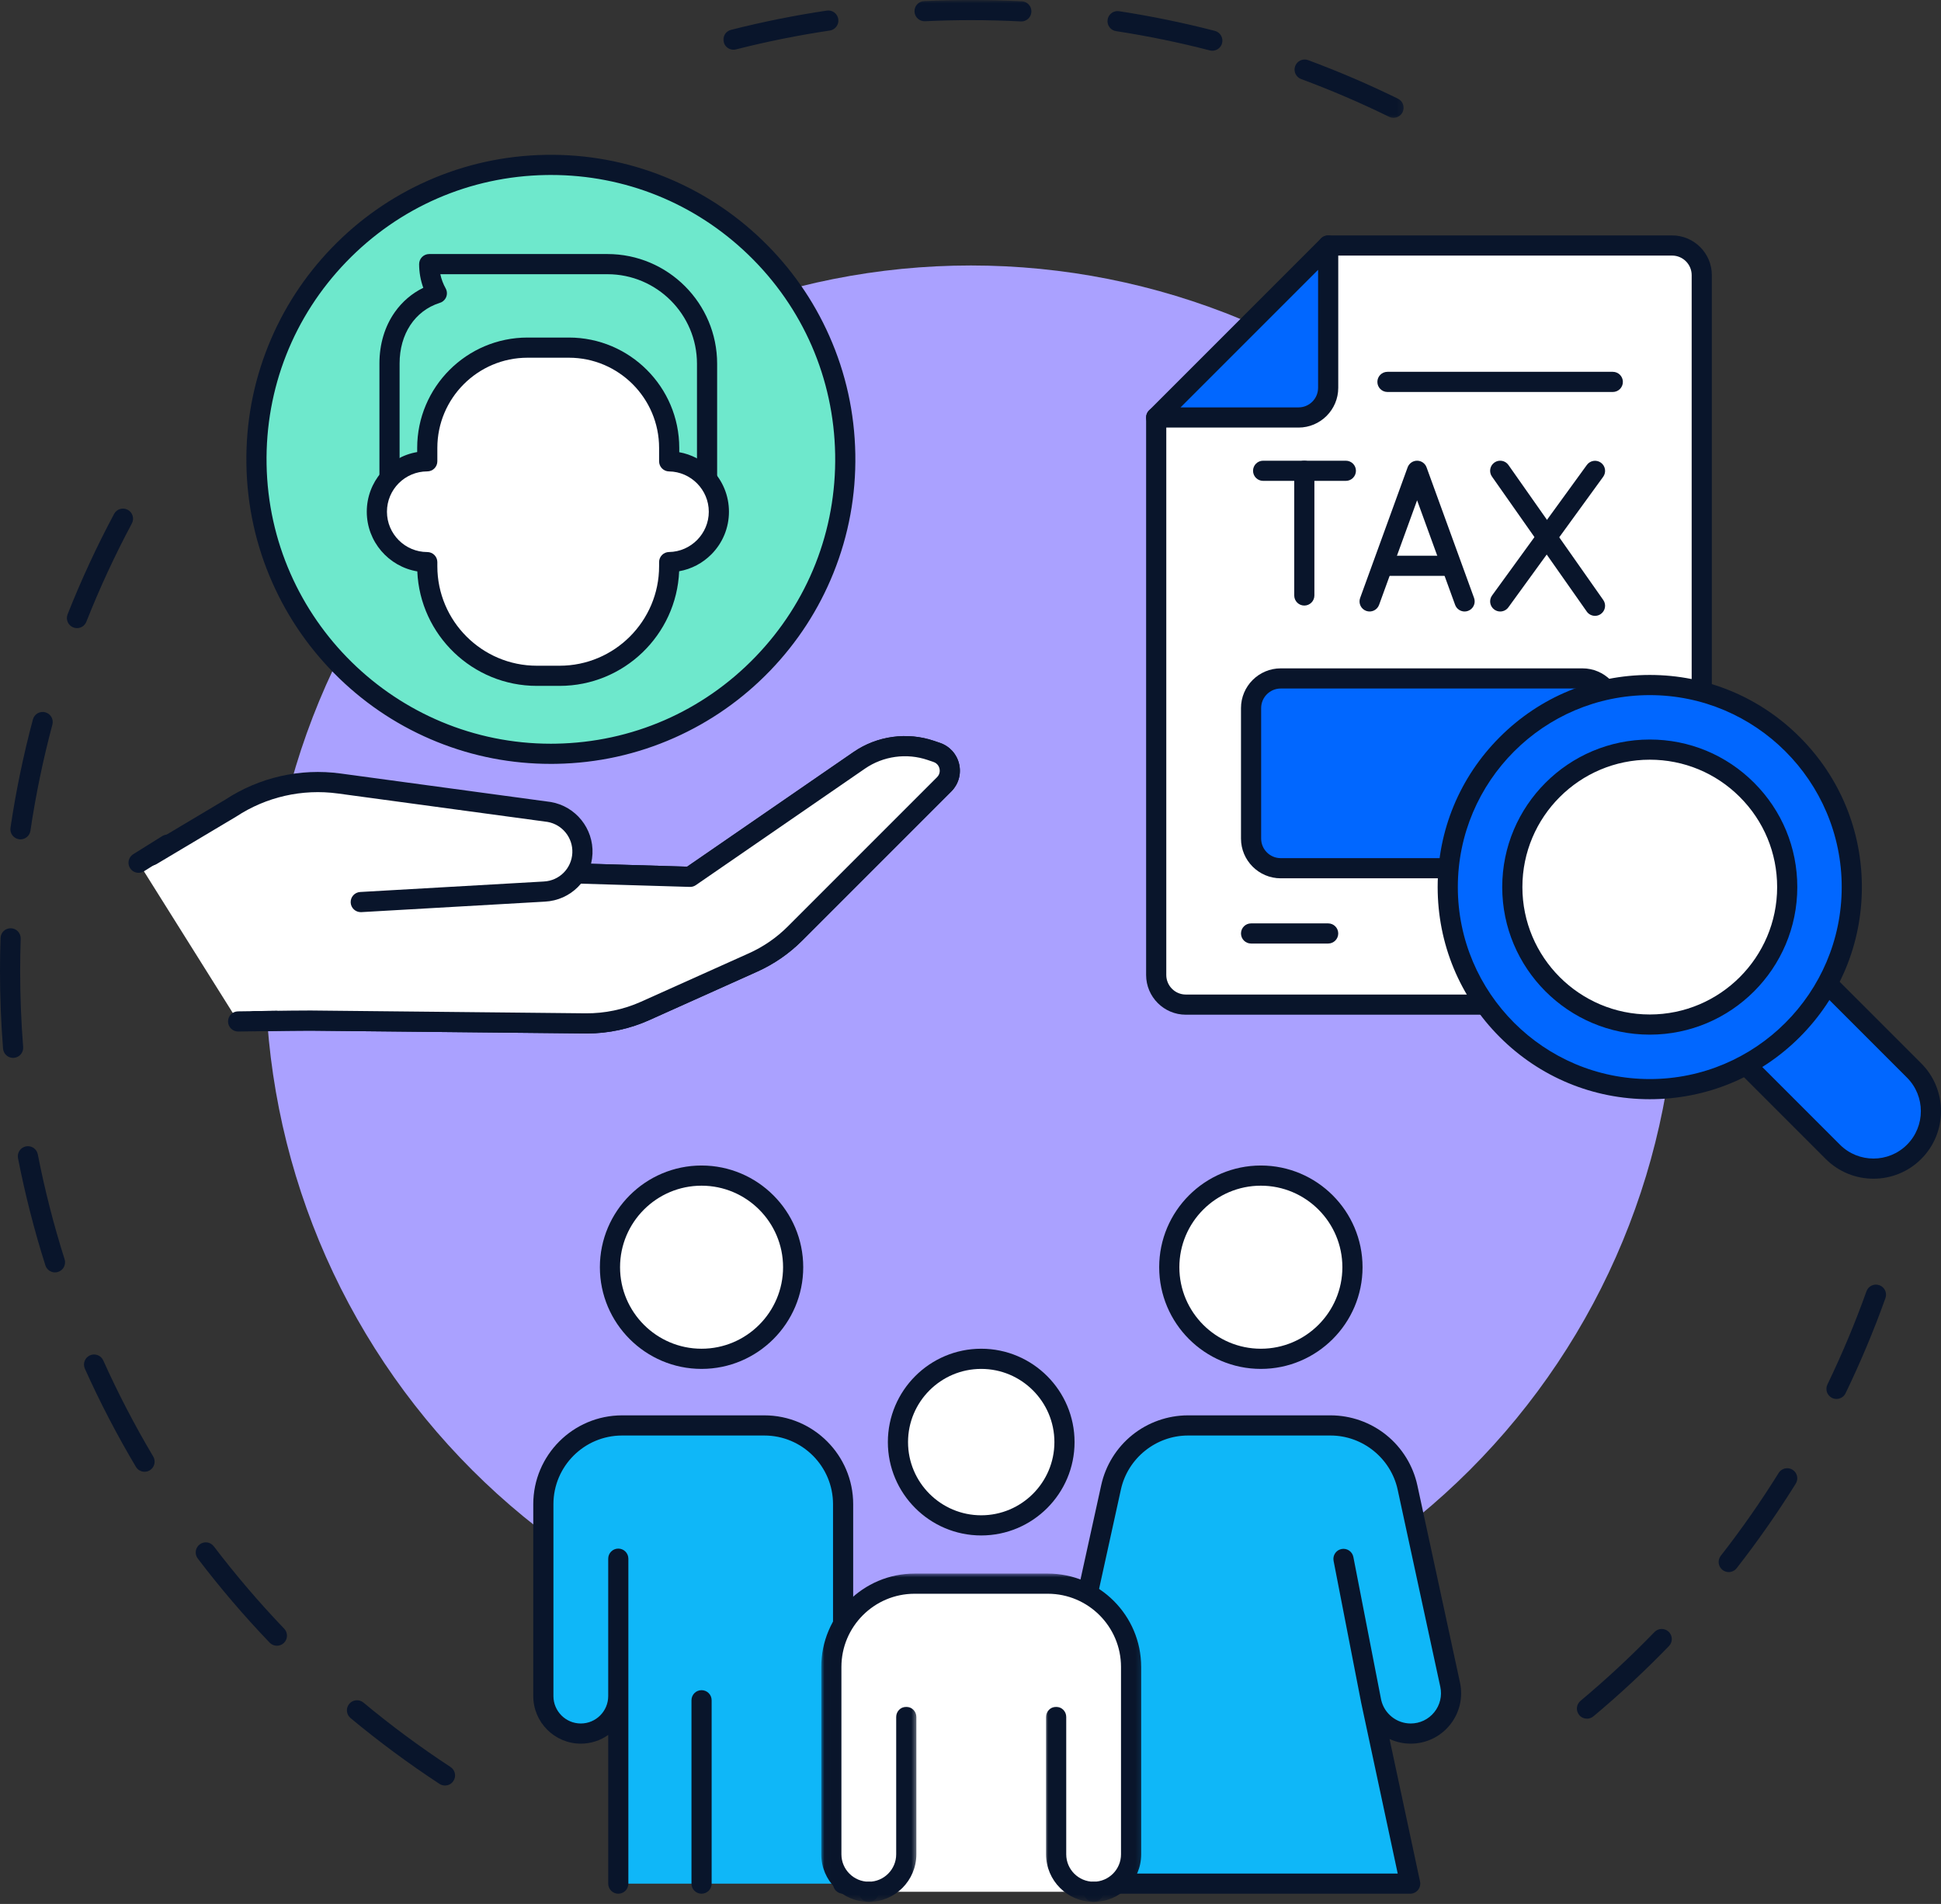 <svg width="312" height="306" viewBox="0 0 312 306" fill="none" xmlns="http://www.w3.org/2000/svg">
<rect x="0" y="0" width="312" height="306" fill="#333333" stroke="none"/>
<path d="M71.529 286.968C71.224 286.968 70.916 286.884 70.641 286.703C65.703 283.467 60.892 279.908 56.347 276.129C55.658 275.556 55.564 274.534 56.137 273.847C56.708 273.158 57.73 273.064 58.419 273.637C62.871 277.339 67.582 280.824 72.419 283.992C73.167 284.484 73.377 285.487 72.885 286.235C72.574 286.71 72.056 286.968 71.529 286.968ZM44.511 264.503C44.085 264.503 43.658 264.335 43.341 264.004C39.252 259.736 35.366 255.189 31.789 250.486C31.247 249.775 31.386 248.759 32.098 248.217C32.809 247.674 33.826 247.812 34.368 248.525C37.871 253.127 41.678 257.583 45.68 261.762C46.299 262.409 46.277 263.435 45.631 264.053C45.318 264.354 44.914 264.503 44.511 264.503ZM23.239 236.541C22.686 236.541 22.147 236.258 21.845 235.749C18.82 230.666 16.061 225.359 13.641 219.975C13.274 219.158 13.639 218.2 14.455 217.833C15.271 217.465 16.231 217.83 16.597 218.646C18.968 223.919 21.67 229.115 24.63 234.092C25.086 234.862 24.834 235.856 24.066 236.313C23.806 236.468 23.521 236.541 23.239 236.541ZM8.839 204.498C8.152 204.498 7.515 204.058 7.296 203.367C5.509 197.74 4.028 191.948 2.895 186.146C2.724 185.267 3.297 184.416 4.176 184.245C5.054 184.074 5.905 184.646 6.076 185.525C7.185 191.205 8.635 196.878 10.384 202.387C10.655 203.24 10.184 204.15 9.331 204.421C9.167 204.474 9.003 204.498 8.839 204.498ZM2.103 170.022C1.267 170.022 0.556 169.379 0.49 168.53C0.164 164.412 0 160.219 0 156.068C0 154.303 0.029 152.515 0.088 150.756C0.118 149.861 0.866 149.159 1.763 149.19C2.656 149.22 3.358 149.969 3.326 150.865C3.269 152.589 3.24 154.338 3.24 156.068C3.24 160.135 3.402 164.24 3.721 168.274C3.791 169.167 3.126 169.946 2.232 170.018C2.19 170.02 2.146 170.022 2.103 170.022ZM3.291 134.901C3.212 134.901 3.133 134.894 3.052 134.883C2.166 134.752 1.555 133.929 1.685 133.043C2.551 127.189 3.765 121.33 5.29 115.626C5.522 114.762 6.41 114.248 7.275 114.48C8.139 114.71 8.653 115.6 8.421 116.464C6.927 122.048 5.739 127.786 4.892 133.516C4.772 134.321 4.082 134.901 3.291 134.901ZM12.372 100.953C12.175 100.953 11.972 100.917 11.777 100.839C10.944 100.511 10.537 99.57 10.865 98.738C13.037 93.245 15.551 87.815 18.338 82.599C18.759 81.811 19.741 81.512 20.531 81.934C21.32 82.356 21.618 83.338 21.196 84.128C18.467 89.234 16.004 94.551 13.88 99.929C13.628 100.565 13.018 100.953 12.372 100.953Z" fill="#09152B"/>
<path d="M255.094 276.224C254.63 276.224 254.17 276.027 253.849 275.644C253.276 274.957 253.367 273.935 254.054 273.36C258.192 269.901 262.193 266.179 265.943 262.3C266.566 261.655 267.592 261.639 268.234 262.261C268.879 262.884 268.896 263.91 268.273 264.553C264.442 268.513 260.359 272.314 256.131 275.847C255.829 276.101 255.461 276.224 255.094 276.224ZM277.877 252.663C277.528 252.663 277.177 252.551 276.882 252.319C276.177 251.768 276.051 250.749 276.602 250.044C279.925 245.789 283.054 241.31 285.904 236.733C286.377 235.974 287.377 235.742 288.136 236.215C288.895 236.687 289.129 237.687 288.655 238.446C285.745 243.12 282.549 247.694 279.155 252.039C278.836 252.448 278.359 252.663 277.877 252.663ZM295.199 224.836C294.964 224.836 294.722 224.785 294.496 224.676C293.689 224.285 293.352 223.317 293.743 222.512C296.093 217.651 298.204 212.612 300.02 207.535C300.32 206.694 301.248 206.253 302.09 206.555C302.934 206.856 303.372 207.784 303.072 208.626C301.217 213.812 299.06 218.959 296.66 223.923C296.38 224.501 295.802 224.836 295.199 224.836Z" fill="#09152B"/>
<mask id="mask0_292_9960" style="mask-type:luminance" maskUnits="userSpaceOnUse" x="115" y="0" width="111" height="20">
<path d="M115.977 0H225.841V19.343H115.977V0Z" fill="white"/>
</mask>
<g mask="url(#mask0_292_9960)">
<path d="M223.997 18.938C223.757 18.938 223.514 18.885 223.284 18.772C218.694 16.52 213.936 14.479 209.146 12.705C208.308 12.394 207.878 11.462 208.19 10.622C208.501 9.782 209.433 9.355 210.271 9.666C215.165 11.477 220.022 13.562 224.711 15.862C225.516 16.256 225.848 17.227 225.454 18.03C225.172 18.605 224.595 18.938 223.997 18.938ZM194.873 8.152C194.739 8.152 194.602 8.136 194.466 8.101C189.522 6.82 184.452 5.78 179.394 5.004C178.51 4.87 177.902 4.043 178.038 3.159C178.173 2.273 179 1.665 179.884 1.801C185.05 2.592 190.228 3.656 195.278 4.962C196.144 5.187 196.665 6.071 196.44 6.937C196.251 7.668 195.593 8.152 194.873 8.152ZM117.899 7.99C117.175 7.99 116.516 7.502 116.33 6.769C116.109 5.901 116.634 5.019 117.501 4.798C122.555 3.514 127.737 2.472 132.905 1.704C133.789 1.571 134.614 2.183 134.747 3.069C134.878 3.953 134.268 4.778 133.382 4.909C128.322 5.662 123.248 6.681 118.299 7.939C118.166 7.974 118.032 7.99 117.899 7.99ZM164.171 3.446C164.143 3.446 164.114 3.444 164.086 3.442C161.432 3.306 158.735 3.236 156.07 3.236C153.617 3.236 151.136 3.295 148.693 3.411C147.8 3.454 147.041 2.765 146.999 1.87C146.957 0.976 147.647 0.217 148.541 0.175C151.033 0.055 153.565 -0.004 156.07 -0.004C158.791 -0.004 161.544 0.066 164.252 0.206C165.147 0.252 165.834 1.015 165.788 1.908C165.742 2.774 165.027 3.446 164.171 3.446Z" fill="#09152B"/>
</g>
<path d="M269.473 156.068C269.473 157.922 269.427 159.777 269.335 161.632C269.245 163.485 269.109 165.336 268.926 167.183C268.744 169.029 268.517 170.871 268.245 172.707C267.972 174.542 267.655 176.371 267.292 178.19C266.931 180.01 266.524 181.821 266.073 183.622C265.624 185.422 265.128 187.21 264.589 188.986C264.051 190.761 263.469 192.524 262.842 194.27C262.218 196.018 261.549 197.749 260.84 199.464C260.129 201.179 259.378 202.875 258.584 204.551C257.79 206.229 256.958 207.887 256.083 209.524C255.208 211.16 254.293 212.775 253.338 214.367C252.384 215.958 251.392 217.526 250.36 219.069C249.33 220.613 248.262 222.128 247.155 223.62C246.05 225.11 244.908 226.573 243.731 228.008C242.554 229.443 241.342 230.848 240.095 232.222C238.85 233.598 237.57 234.941 236.259 236.254C234.945 237.565 233.603 238.845 232.227 240.092C230.853 241.337 229.447 242.549 228.013 243.726C226.578 244.905 225.115 246.045 223.625 247.152C222.133 248.257 220.617 249.326 219.074 250.357C217.53 251.387 215.963 252.379 214.372 253.334C212.78 254.288 211.165 255.203 209.529 256.078C207.892 256.953 206.234 257.787 204.556 258.581C202.878 259.373 201.184 260.126 199.469 260.835C197.754 261.546 196.023 262.213 194.275 262.839C192.529 263.464 190.766 264.046 188.991 264.586C187.215 265.123 185.427 265.619 183.625 266.07C181.826 266.52 180.015 266.927 178.195 267.289C176.376 267.65 174.547 267.967 172.712 268.24C170.876 268.512 169.034 268.739 167.186 268.921C165.341 269.104 163.49 269.24 161.637 269.332C159.782 269.422 157.927 269.468 156.073 269.468C154.216 269.468 152.361 269.422 150.508 269.332C148.653 269.24 146.804 269.104 144.957 268.921C143.109 268.739 141.269 268.512 139.433 268.24C137.597 267.967 135.77 267.65 133.948 267.289C132.128 266.927 130.318 266.52 128.518 266.07C126.719 265.619 124.93 265.123 123.153 264.586C121.377 264.046 119.616 263.464 117.868 262.839C116.12 262.213 114.391 261.546 112.676 260.835C110.961 260.126 109.265 259.373 107.587 258.581C105.909 257.787 104.251 256.953 102.616 256.078C100.978 255.203 99.365 254.288 97.772 253.334C96.18 252.379 94.613 251.387 93.069 250.357C91.528 249.326 90.01 248.257 88.52 247.152C87.028 246.045 85.566 244.905 84.131 243.726C82.698 242.549 81.292 241.337 79.916 240.092C78.542 238.845 77.198 237.565 75.886 236.254C74.573 234.941 73.295 233.598 72.048 232.222C70.801 230.848 69.589 229.443 68.412 228.008C67.235 226.573 66.093 225.11 64.988 223.62C63.883 222.128 62.815 220.613 61.783 219.069C60.752 217.526 59.759 215.958 58.805 214.367C57.851 212.775 56.937 211.16 56.062 209.524C55.187 207.887 54.353 206.229 53.559 204.551C52.765 202.875 52.014 201.179 51.303 199.464C50.594 197.749 49.925 196.018 49.301 194.27C48.675 192.524 48.093 190.761 47.555 188.986C47.015 187.21 46.521 185.422 46.07 183.622C45.619 181.821 45.212 180.01 44.851 178.19C44.488 176.371 44.171 174.542 43.899 172.707C43.626 170.871 43.399 169.029 43.217 167.183C43.037 165.336 42.898 163.485 42.808 161.632C42.718 159.777 42.672 157.922 42.672 156.068C42.672 154.211 42.718 152.356 42.808 150.503C42.898 148.649 43.037 146.799 43.217 144.952C43.399 143.105 43.626 141.265 43.899 139.428C44.171 137.592 44.488 135.765 44.851 133.945C45.212 132.123 45.619 130.313 46.07 128.513C46.521 126.714 47.015 124.925 47.555 123.15C48.093 121.372 48.675 119.611 49.301 117.863C49.925 116.117 50.594 114.386 51.303 112.671C52.014 110.956 52.765 109.26 53.559 107.582C54.353 105.904 55.187 104.248 56.062 102.611C56.937 100.973 57.851 99.36 58.805 97.769C59.759 96.175 60.752 94.608 61.783 93.066C62.815 91.523 63.883 90.005 64.988 88.515C66.093 87.025 67.235 85.562 68.412 84.128C69.589 82.693 70.801 81.287 72.048 79.912C73.295 78.537 74.573 77.193 75.886 75.882C77.198 74.568 78.542 73.29 79.916 72.043C81.292 70.796 82.698 69.584 84.131 68.407C85.566 67.23 87.028 66.088 88.52 64.983C90.01 63.878 91.528 62.81 93.069 61.778C94.613 60.747 96.18 59.754 97.772 58.8C99.365 57.846 100.978 56.932 102.616 56.057C104.251 55.182 105.909 54.348 107.587 53.554C109.265 52.761 110.961 52.009 112.676 51.3C114.391 50.589 116.12 49.92 117.868 49.296C119.616 48.672 121.377 48.09 123.153 47.55C124.93 47.012 126.719 46.517 128.518 46.065C130.318 45.614 132.128 45.209 133.948 44.846C135.77 44.483 137.597 44.166 139.433 43.894C141.269 43.623 143.109 43.395 144.957 43.212C146.804 43.032 148.653 42.895 150.508 42.803C152.361 42.713 154.216 42.667 156.073 42.667C157.927 42.667 159.782 42.713 161.637 42.803C163.49 42.895 165.341 43.032 167.186 43.212C169.034 43.395 170.876 43.623 172.712 43.894C174.547 44.166 176.376 44.483 178.195 44.846C180.015 45.209 181.826 45.614 183.625 46.065C185.427 46.517 187.215 47.012 188.991 47.55C190.766 48.09 192.529 48.672 194.275 49.296C196.023 49.92 197.754 50.589 199.469 51.3C201.184 52.009 202.878 52.761 204.556 53.554C206.234 54.348 207.892 55.182 209.529 56.057C211.165 56.932 212.78 57.846 214.372 58.8C215.963 59.754 217.53 60.747 219.074 61.778C220.617 62.81 222.133 63.878 223.625 64.983C225.115 66.088 226.578 67.23 228.013 68.407C229.447 69.584 230.853 70.796 232.227 72.043C233.603 73.29 234.945 74.568 236.259 75.882C237.57 77.193 238.85 78.537 240.095 79.912C241.342 81.287 242.554 82.693 243.731 84.128C244.908 85.562 246.05 87.025 247.155 88.515C248.262 90.005 249.33 91.523 250.36 93.066C251.392 94.608 252.384 96.175 253.338 97.769C254.293 99.36 255.208 100.973 256.083 102.611C256.958 104.248 257.792 105.904 258.584 107.582C259.378 109.26 260.129 110.956 260.84 112.671C261.549 114.386 262.218 116.117 262.842 117.863C263.469 119.611 264.051 121.372 264.589 123.15C265.128 124.925 265.624 126.714 266.073 128.513C266.524 130.313 266.931 132.123 267.292 133.945C267.655 135.765 267.972 137.592 268.245 139.428C268.517 141.265 268.744 143.105 268.926 144.952C269.109 146.799 269.245 148.649 269.335 150.503C269.427 152.356 269.473 154.211 269.473 156.068Z" fill="#AAA1FF"/>
<path d="M180.117 302.736H226.674L220.392 273.37C220.985 276.418 223.654 278.617 226.757 278.617C230.892 278.617 233.972 274.803 233.097 270.761L226.247 239.077C224.987 233.252 219.835 229.094 213.877 229.094H190.957C185.013 229.094 179.87 233.229 178.596 239.035L173.229 263.462L180.117 302.736Z" fill="#0FB7F8"/>
<path d="M226.675 304.356H180.118C179.223 304.356 178.497 303.63 178.497 302.737C178.497 301.841 179.223 301.116 180.118 301.116H224.671L218.862 273.961C218.84 273.869 218.82 273.775 218.801 273.679L214.362 250.858C214.342 250.753 214.333 250.648 214.333 250.545C214.333 249.786 214.871 249.108 215.644 248.957C216.523 248.786 217.372 249.361 217.543 250.239L221.98 273.045L222.024 273.254C222.54 275.434 224.502 276.998 226.76 276.998C228.237 276.998 229.617 276.339 230.545 275.188C231.475 274.036 231.827 272.548 231.516 271.104L224.664 239.42C223.573 234.377 219.037 230.715 213.878 230.715H190.957C185.815 230.715 181.282 234.361 180.179 239.383L174.812 263.81C174.62 264.683 173.754 265.238 172.881 265.044C172.006 264.853 171.454 263.989 171.645 263.114L177.013 238.687C177.709 235.521 179.484 232.659 182.011 230.627C184.538 228.594 187.716 227.476 190.957 227.476H213.878C217.129 227.476 220.313 228.599 222.842 230.642C225.373 232.683 227.145 235.558 227.832 238.735L234.682 270.419C235.203 272.826 234.614 275.305 233.068 277.223C231.521 279.14 229.222 280.238 226.76 280.238C225.553 280.238 224.399 279.971 223.358 279.488L228.259 302.398C228.362 302.875 228.243 303.374 227.935 303.755C227.627 304.135 227.163 304.356 226.675 304.356Z" fill="#09152B"/>
<path d="M217.397 203.666C217.397 204.146 217.373 204.629 217.325 205.108C217.279 205.589 217.208 206.064 217.114 206.537C217.02 207.01 216.904 207.476 216.764 207.939C216.624 208.399 216.462 208.854 216.276 209.3C216.091 209.744 215.885 210.18 215.659 210.606C215.432 211.031 215.183 211.444 214.916 211.845C214.647 212.245 214.362 212.632 214.054 213.006C213.749 213.378 213.426 213.735 213.085 214.076C212.745 214.417 212.387 214.741 212.013 215.047C211.641 215.352 211.255 215.638 210.853 215.907C210.453 216.174 210.039 216.422 209.615 216.649C209.19 216.877 208.753 217.082 208.308 217.268C207.864 217.452 207.409 217.614 206.948 217.754C206.486 217.894 206.02 218.01 205.547 218.104C205.073 218.2 204.596 218.27 204.117 218.318C203.637 218.364 203.156 218.388 202.673 218.388C202.193 218.388 201.712 218.364 201.231 218.318C200.75 218.27 200.275 218.2 199.802 218.104C199.328 218.01 198.862 217.894 198.4 217.754C197.94 217.614 197.485 217.452 197.039 217.268C196.595 217.082 196.159 216.877 195.733 216.649C195.309 216.422 194.895 216.174 194.495 215.907C194.094 215.638 193.707 215.352 193.333 215.047C192.961 214.741 192.604 214.417 192.263 214.076C191.922 213.735 191.6 213.378 191.292 213.006C190.987 212.632 190.701 212.245 190.432 211.845C190.165 211.444 189.916 211.031 189.69 210.606C189.462 210.18 189.257 209.744 189.071 209.3C188.887 208.854 188.725 208.399 188.585 207.939C188.445 207.476 188.329 207.01 188.235 206.537C188.141 206.064 188.069 205.589 188.023 205.108C187.975 204.629 187.951 204.146 187.951 203.666C187.951 203.183 187.975 202.702 188.023 202.222C188.069 201.743 188.141 201.266 188.235 200.792C188.329 200.319 188.445 199.853 188.585 199.391C188.725 198.93 188.887 198.477 189.071 198.031C189.257 197.586 189.462 197.149 189.69 196.725C189.916 196.3 190.165 195.886 190.432 195.486C190.701 195.084 190.987 194.698 191.292 194.325C191.6 193.952 191.922 193.596 192.263 193.253C192.604 192.913 192.961 192.59 193.333 192.285C193.707 191.979 194.094 191.692 194.495 191.423C194.895 191.156 195.309 190.907 195.733 190.68C196.159 190.454 196.595 190.248 197.039 190.063C197.485 189.877 197.94 189.715 198.4 189.575C198.862 189.435 199.328 189.319 199.802 189.225C200.275 189.131 200.75 189.06 201.231 189.013C201.712 188.966 202.193 188.942 202.673 188.942C203.156 188.942 203.637 188.966 204.117 189.013C204.596 189.06 205.073 189.131 205.547 189.225C206.02 189.319 206.486 189.435 206.948 189.575C207.409 189.715 207.864 189.877 208.308 190.063C208.753 190.248 209.19 190.454 209.615 190.68C210.039 190.907 210.453 191.156 210.853 191.423C211.255 191.692 211.641 191.979 212.013 192.285C212.387 192.59 212.745 192.913 213.085 193.253C213.426 193.596 213.749 193.952 214.054 194.325C214.362 194.698 214.647 195.084 214.916 195.486C215.183 195.886 215.432 196.3 215.659 196.725C215.885 197.149 216.091 197.586 216.276 198.031C216.462 198.477 216.624 198.93 216.764 199.391C216.904 199.853 217.02 200.319 217.114 200.792C217.208 201.266 217.279 201.743 217.325 202.222C217.373 202.702 217.397 203.183 217.397 203.666Z" fill="white"/>
<path d="M202.673 220.009C193.663 220.009 186.33 212.676 186.33 203.666C186.33 194.653 193.663 187.321 202.673 187.321C211.685 187.321 219.018 194.653 219.018 203.666C219.018 212.676 211.685 220.009 202.673 220.009ZM202.673 190.563C195.449 190.563 189.572 196.44 189.572 203.666C189.572 210.889 195.449 216.767 202.673 216.767C209.899 216.767 215.776 210.889 215.776 203.666C215.776 196.44 209.899 190.563 202.673 190.563Z" fill="#09152B"/>
<path d="M127.493 203.666C127.493 204.146 127.469 204.629 127.421 205.108C127.375 205.589 127.303 206.064 127.209 206.537C127.115 207.01 126.998 207.476 126.858 207.939C126.718 208.399 126.555 208.854 126.371 209.3C126.187 209.744 125.981 210.18 125.754 210.606C125.526 211.031 125.279 211.444 125.012 211.845C124.743 212.245 124.456 212.632 124.15 213.006C123.844 213.378 123.522 213.735 123.179 214.076C122.839 214.417 122.483 214.741 122.109 215.047C121.737 215.352 121.35 215.638 120.949 215.907C120.547 216.174 120.135 216.422 119.709 216.649C119.284 216.877 118.849 217.082 118.403 217.268C117.958 217.452 117.504 217.614 117.044 217.754C116.582 217.894 116.114 218.01 115.642 218.104C115.169 218.2 114.692 218.27 114.213 218.318C113.732 218.364 113.252 218.388 112.769 218.388C112.286 218.388 111.806 218.364 111.327 218.318C110.846 218.27 110.371 218.2 109.898 218.104C109.424 218.01 108.956 217.894 108.496 217.754C108.034 217.614 107.58 217.452 107.135 217.268C106.689 217.082 106.254 216.877 105.829 216.649C105.403 216.422 104.991 216.174 104.589 215.907C104.19 215.638 103.803 215.352 103.429 215.047C103.057 214.741 102.699 214.417 102.359 214.076C102.018 213.735 101.694 213.378 101.388 213.006C101.082 212.632 100.795 212.245 100.528 211.845C100.259 211.444 100.012 211.031 99.786 210.606C99.557 210.18 99.351 209.744 99.167 209.3C98.983 208.854 98.82 208.399 98.68 207.939C98.54 207.476 98.423 207.01 98.329 206.537C98.235 206.064 98.165 205.589 98.117 205.108C98.071 204.629 98.047 204.146 98.047 203.666C98.047 203.183 98.071 202.702 98.117 202.222C98.165 201.743 98.235 201.266 98.329 200.792C98.423 200.319 98.54 199.853 98.68 199.391C98.82 198.93 98.983 198.477 99.167 198.031C99.351 197.586 99.557 197.149 99.786 196.725C100.012 196.3 100.259 195.886 100.528 195.486C100.795 195.084 101.082 194.698 101.388 194.325C101.694 193.952 102.018 193.596 102.359 193.253C102.699 192.913 103.057 192.59 103.429 192.285C103.803 191.979 104.19 191.692 104.589 191.423C104.991 191.156 105.403 190.907 105.829 190.68C106.254 190.454 106.689 190.248 107.135 190.063C107.58 189.877 108.034 189.715 108.496 189.575C108.956 189.435 109.424 189.319 109.898 189.225C110.371 189.131 110.846 189.06 111.327 189.013C111.806 188.966 112.286 188.942 112.769 188.942C113.252 188.942 113.732 188.966 114.213 189.013C114.692 189.06 115.169 189.131 115.642 189.225C116.114 189.319 116.582 189.435 117.044 189.575C117.504 189.715 117.958 189.877 118.403 190.063C118.849 190.248 119.284 190.454 119.709 190.68C120.135 190.907 120.547 191.156 120.949 191.423C121.35 191.692 121.737 191.979 122.109 192.285C122.483 192.59 122.839 192.913 123.179 193.253C123.522 193.596 123.844 193.952 124.15 194.325C124.456 194.698 124.743 195.084 125.012 195.486C125.279 195.886 125.526 196.3 125.754 196.725C125.981 197.149 126.187 197.586 126.371 198.031C126.555 198.477 126.718 198.93 126.858 199.391C126.998 199.853 127.115 200.319 127.209 200.792C127.303 201.266 127.375 201.743 127.421 202.222C127.469 202.702 127.493 203.183 127.493 203.666Z" fill="white"/>
<path d="M112.769 220.009C103.758 220.009 96.426 212.676 96.426 203.666C96.426 194.653 103.758 187.321 112.769 187.321C121.781 187.321 129.112 194.653 129.112 203.666C129.112 212.676 121.781 220.009 112.769 220.009ZM112.769 190.563C105.545 190.563 99.668 196.44 99.668 203.666C99.668 210.889 105.545 216.767 112.769 216.767C119.994 216.767 125.872 210.889 125.872 203.666C125.872 196.44 119.994 190.563 112.769 190.563Z" fill="#09152B"/>
<path d="M99.384 302.736V250.51V272.594C99.384 275.921 96.687 278.619 93.361 278.619C90.034 278.619 87.338 275.921 87.338 272.594V241.752C87.338 234.762 93.005 229.094 99.995 229.094H122.866C129.856 229.094 135.521 234.762 135.521 241.752V302.736H99.384Z" fill="#0FB7F8"/>
<path d="M135.521 304.356C134.626 304.356 133.902 303.63 133.902 302.737V241.752C133.902 235.666 128.951 230.715 122.866 230.715H99.995C93.91 230.715 88.959 235.666 88.959 241.752V272.594C88.959 275.022 90.933 276.998 93.361 276.998C95.788 276.998 97.765 275.022 97.765 272.594V250.51C97.765 249.615 98.49 248.889 99.385 248.889C100.279 248.889 101.004 249.615 101.004 250.51V302.737C101.004 303.63 100.279 304.356 99.385 304.356C98.49 304.356 97.765 303.63 97.765 302.737V278.84C96.519 279.72 95 280.238 93.361 280.238C89.147 280.238 85.719 276.81 85.719 272.594V241.752C85.719 233.88 92.123 227.476 99.995 227.476H122.866C130.738 227.476 137.142 233.88 137.142 241.752V302.737C137.142 303.63 136.416 304.356 135.521 304.356Z" fill="#09152B"/>
<path d="M112.769 304.356C111.874 304.356 111.15 303.63 111.15 302.737V273.265C111.15 272.369 111.874 271.644 112.769 271.644C113.665 271.644 114.39 272.369 114.39 273.265V302.737C114.39 303.63 113.665 304.356 112.769 304.356Z" fill="#09152B"/>
<path d="M171.108 231.773C171.108 232.211 171.086 232.648 171.043 233.084C170.999 233.521 170.935 233.953 170.85 234.384C170.765 234.814 170.658 235.239 170.531 235.657C170.404 236.077 170.257 236.49 170.087 236.895C169.92 237.3 169.734 237.694 169.527 238.081C169.319 238.468 169.095 238.844 168.851 239.208C168.608 239.573 168.347 239.925 168.069 240.264C167.791 240.603 167.496 240.927 167.186 241.236C166.877 241.546 166.553 241.84 166.214 242.118C165.875 242.397 165.523 242.658 165.158 242.901C164.794 243.144 164.418 243.369 164.031 243.577C163.644 243.783 163.25 243.97 162.845 244.137C162.44 244.307 162.027 244.454 161.607 244.581C161.189 244.708 160.764 244.815 160.335 244.9C159.904 244.984 159.471 245.049 159.034 245.093C158.598 245.135 158.161 245.158 157.723 245.158C157.284 245.158 156.846 245.135 156.411 245.093C155.975 245.049 155.542 244.984 155.111 244.9C154.682 244.815 154.256 244.708 153.836 244.581C153.418 244.454 153.006 244.307 152.601 244.137C152.195 243.97 151.799 243.783 151.413 243.577C151.026 243.369 150.652 243.144 150.287 242.901C149.922 242.658 149.571 242.397 149.232 242.118C148.893 241.84 148.569 241.546 148.257 241.236C147.948 240.927 147.655 240.603 147.377 240.264C147.099 239.925 146.837 239.573 146.594 239.208C146.351 238.844 146.125 238.468 145.918 238.081C145.712 237.694 145.524 237.3 145.356 236.895C145.189 236.49 145.041 236.077 144.914 235.657C144.787 235.239 144.68 234.814 144.596 234.384C144.509 233.953 144.445 233.521 144.402 233.084C144.36 232.648 144.338 232.211 144.338 231.773C144.338 231.334 144.36 230.896 144.402 230.461C144.445 230.025 144.509 229.592 144.596 229.161C144.68 228.732 144.787 228.306 144.914 227.886C145.041 227.468 145.189 227.056 145.356 226.65C145.524 226.245 145.712 225.849 145.918 225.462C146.125 225.076 146.351 224.702 146.594 224.337C146.837 223.972 147.099 223.62 147.377 223.282C147.655 222.943 147.948 222.618 148.257 222.307C148.569 221.998 148.893 221.705 149.232 221.427C149.571 221.149 149.922 220.887 150.287 220.644C150.652 220.401 151.026 220.174 151.413 219.968C151.799 219.762 152.195 219.574 152.601 219.406C153.006 219.239 153.418 219.091 153.836 218.964C154.256 218.837 154.682 218.73 155.111 218.646C155.542 218.559 155.975 218.495 156.411 218.452C156.846 218.41 157.284 218.388 157.723 218.388C158.161 218.388 158.598 218.41 159.034 218.452C159.471 218.495 159.904 218.559 160.335 218.646C160.764 218.73 161.189 218.837 161.607 218.964C162.027 219.091 162.44 219.239 162.845 219.406C163.25 219.574 163.644 219.762 164.031 219.968C164.418 220.174 164.794 220.401 165.158 220.644C165.523 220.887 165.875 221.149 166.214 221.427C166.553 221.705 166.877 221.998 167.186 222.307C167.498 222.618 167.791 222.943 168.069 223.282C168.347 223.62 168.608 223.972 168.851 224.337C169.095 224.702 169.319 225.076 169.527 225.462C169.734 225.849 169.92 226.245 170.087 226.65C170.257 227.056 170.404 227.468 170.531 227.886C170.658 228.306 170.765 228.732 170.85 229.161C170.935 229.592 170.999 230.025 171.043 230.461C171.086 230.896 171.108 231.334 171.108 231.773Z" fill="white"/>
<path d="M157.723 246.777C149.449 246.777 142.717 240.046 142.717 231.773C142.717 223.499 149.449 216.767 157.723 216.767C165.996 216.767 172.726 223.499 172.726 231.773C172.726 240.046 165.996 246.777 157.723 246.777ZM157.723 220.009C151.235 220.009 145.959 225.286 145.959 231.773C145.959 238.26 151.235 243.537 157.723 243.537C164.21 243.537 169.487 238.26 169.487 231.773C169.487 225.286 164.21 220.009 157.723 220.009Z" fill="#09152B"/>
<path d="M139.654 304.048C136.327 304.048 133.631 301.351 133.631 298.025V267.91C133.631 260.519 139.622 254.525 147.014 254.525H168.429C175.823 254.525 181.814 260.519 181.814 267.91V298.025C181.814 301.351 179.118 304.048 175.791 304.048H139.654Z" fill="white"/>
<mask id="mask1_292_9960" style="mask-type:luminance" maskUnits="userSpaceOnUse" x="132" y="252" width="52" height="54">
<path d="M132.01 252.746H183.877V305.545H132.01V252.746Z" fill="white"/>
</mask>
<g mask="url(#mask1_292_9960)">
<path d="M175.791 305.669C174.896 305.669 174.17 304.943 174.17 304.048C174.17 303.154 174.896 302.429 175.791 302.429C178.219 302.429 180.193 300.452 180.193 298.025V267.91C180.193 261.423 174.916 256.146 168.429 256.146H147.014C140.528 256.146 135.25 261.423 135.25 267.91V298.025C135.25 300.452 137.226 302.429 139.654 302.429C140.549 302.429 141.273 303.154 141.273 304.048C141.273 304.943 140.549 305.669 139.654 305.669C135.439 305.669 132.01 302.239 132.01 298.025V267.91C132.01 259.636 138.74 252.906 147.014 252.906H168.429C176.703 252.906 183.435 259.636 183.435 267.91V298.025C183.435 302.241 180.005 305.669 175.791 305.669Z" fill="#09152B"/>
</g>
<path d="M175.791 304.048C172.464 304.048 169.768 301.351 169.768 298.025V275.941L175.791 304.048Z" fill="white"/>
<mask id="mask2_292_9960" style="mask-type:luminance" maskUnits="userSpaceOnUse" x="167" y="273" width="11" height="33">
<path d="M167.844 273.964H177.746V305.545H167.844V273.964Z" fill="white"/>
</mask>
<g mask="url(#mask2_292_9960)">
<path d="M175.79 305.669C171.576 305.669 168.146 302.239 168.146 298.025V275.941C168.146 275.046 168.872 274.32 169.767 274.32C170.662 274.32 171.388 275.046 171.388 275.941V298.025C171.388 300.452 173.363 302.429 175.79 302.429C176.685 302.429 177.411 303.154 177.411 304.048C177.411 304.943 176.685 305.669 175.79 305.669Z" fill="#09152B"/>
</g>
<path d="M145.675 275.941V298.025C145.675 301.351 142.979 304.048 139.652 304.048L145.675 275.941Z" fill="white"/>
<mask id="mask3_292_9960" style="mask-type:luminance" maskUnits="userSpaceOnUse" x="137" y="273" width="11" height="33">
<path d="M137.668 273.964H147.57V305.545H137.668V273.964Z" fill="white"/>
</mask>
<g mask="url(#mask3_292_9960)">
<path d="M139.654 305.669C138.759 305.669 138.033 304.943 138.033 304.048C138.033 303.154 138.759 302.429 139.654 302.429C142.082 302.429 144.056 300.452 144.056 298.025V275.941C144.056 275.046 144.782 274.32 145.677 274.32C146.57 274.32 147.296 275.046 147.296 275.941V298.025C147.296 302.241 143.868 305.669 139.654 305.669Z" fill="#09152B"/>
</g>
<path d="M122.007 40.363C122.554 40.91 123.088 41.47 123.61 42.045C124.129 42.619 124.636 43.205 125.126 43.804C125.617 44.402 126.094 45.012 126.555 45.634C127.017 46.257 127.463 46.889 127.894 47.533C128.323 48.178 128.738 48.832 129.135 49.497C129.533 50.16 129.916 50.834 130.281 51.517C130.646 52.201 130.994 52.891 131.325 53.591C131.657 54.291 131.97 55 132.267 55.715C132.563 56.431 132.841 57.154 133.103 57.883C133.362 58.612 133.606 59.347 133.83 60.088C134.057 60.83 134.263 61.576 134.451 62.327C134.639 63.077 134.808 63.834 134.959 64.593C135.11 65.352 135.243 66.116 135.357 66.882C135.47 67.648 135.565 68.417 135.641 69.186C135.716 69.958 135.773 70.73 135.812 71.504C135.851 72.277 135.869 73.051 135.869 73.826C135.869 74.6 135.851 75.373 135.812 76.147C135.773 76.921 135.716 77.694 135.641 78.464C135.565 79.234 135.471 80.004 135.357 80.77C135.243 81.536 135.11 82.299 134.959 83.058C134.808 83.818 134.639 84.573 134.451 85.325C134.263 86.076 134.057 86.823 133.832 87.563C133.607 88.303 133.364 89.04 133.103 89.769C132.841 90.497 132.563 91.221 132.267 91.936C131.97 92.652 131.657 93.359 131.325 94.059C130.994 94.759 130.646 95.452 130.281 96.135C129.916 96.817 129.535 97.491 129.137 98.156C128.739 98.819 128.325 99.474 127.894 100.117C127.463 100.762 127.017 101.395 126.557 102.016C126.094 102.639 125.619 103.248 125.127 103.849C124.636 104.447 124.131 105.033 123.61 105.606C123.09 106.181 122.556 106.741 122.009 107.289C121.46 107.836 120.9 108.371 120.326 108.89C119.753 109.411 119.167 109.916 118.568 110.408C117.97 110.899 117.358 111.377 116.736 111.837C116.115 112.299 115.482 112.745 114.837 113.174C114.194 113.605 113.54 114.02 112.875 114.417C112.21 114.815 111.536 115.197 110.855 115.563C110.171 115.928 109.479 116.276 108.779 116.607C108.079 116.937 107.372 117.252 106.655 117.549C105.941 117.845 105.219 118.123 104.489 118.383C103.76 118.645 103.025 118.888 102.283 119.112C101.542 119.337 100.796 119.543 100.045 119.731C99.293 119.921 98.538 120.09 97.777 120.241C97.019 120.393 96.256 120.525 95.49 120.637C94.724 120.752 93.956 120.847 93.184 120.923C92.414 120.998 91.642 121.056 90.868 121.094C90.095 121.131 89.32 121.151 88.546 121.151C87.77 121.151 86.997 121.131 86.223 121.094C85.45 121.056 84.678 120.998 83.906 120.923C83.136 120.847 82.368 120.752 81.602 120.639C80.836 120.525 80.073 120.393 79.313 120.241C78.554 120.09 77.799 119.921 77.047 119.733C76.296 119.545 75.55 119.337 74.807 119.112C74.067 118.888 73.332 118.645 72.603 118.385C71.873 118.123 71.151 117.845 70.435 117.549C69.72 117.252 69.011 116.939 68.311 116.607C67.611 116.276 66.92 115.928 66.237 115.563C65.554 115.198 64.88 114.817 64.216 114.417C63.552 114.02 62.898 113.605 62.253 113.176C61.61 112.745 60.977 112.299 60.354 111.839C59.732 111.377 59.122 110.899 58.523 110.41C57.925 109.918 57.339 109.411 56.764 108.892C56.19 108.372 55.63 107.838 55.083 107.289C54.534 106.742 54 106.182 53.48 105.608C52.961 105.035 52.454 104.447 51.962 103.849C51.473 103.25 50.995 102.64 50.533 102.018C50.073 101.395 49.627 100.764 49.196 100.119C48.767 99.474 48.352 98.82 47.955 98.157C47.555 97.492 47.174 96.818 46.809 96.135C46.444 95.452 46.096 94.761 45.765 94.061C45.433 93.361 45.12 92.652 44.823 91.937C44.527 91.221 44.249 90.499 43.987 89.769C43.726 89.04 43.483 88.305 43.258 87.565C43.033 86.824 42.827 86.076 42.639 85.327C42.451 84.575 42.282 83.818 42.131 83.059C41.98 82.301 41.847 81.536 41.733 80.772C41.618 80.006 41.525 79.236 41.449 78.466C41.372 77.694 41.315 76.922 41.278 76.149C41.239 75.375 41.221 74.602 41.221 73.826C41.221 73.053 41.239 72.279 41.278 71.505C41.315 70.732 41.372 69.96 41.449 69.188C41.525 68.418 41.618 67.648 41.733 66.882C41.847 66.118 41.978 65.353 42.129 64.595C42.28 63.836 42.451 63.079 42.639 62.327C42.827 61.578 43.033 60.83 43.258 60.089C43.483 59.349 43.726 58.612 43.987 57.885C44.247 57.155 44.527 56.431 44.822 55.717C45.118 55 45.433 54.293 45.763 53.593C46.094 52.893 46.442 52.201 46.807 51.519C47.174 50.836 47.555 50.162 47.953 49.497C48.351 48.834 48.765 48.178 49.196 47.535C49.625 46.891 50.071 46.259 50.533 45.636C50.994 45.014 51.471 44.404 51.962 43.805C52.453 43.207 52.959 42.619 53.478 42.046C54 41.472 54.534 40.912 55.081 40.363C55.628 39.816 56.19 39.282 56.763 38.762C57.337 38.241 57.923 37.736 58.522 37.245C59.12 36.753 59.732 36.278 60.352 35.815C60.975 35.355 61.608 34.909 62.251 34.478C62.896 34.047 63.55 33.633 64.215 33.235C64.88 32.837 65.552 32.456 66.235 32.091C66.919 31.724 67.609 31.376 68.311 31.047C69.011 30.715 69.718 30.4 70.433 30.104C71.149 29.809 71.871 29.529 72.601 29.269C73.33 29.008 74.065 28.765 74.807 28.54C75.548 28.315 76.294 28.109 77.045 27.921C77.797 27.731 78.552 27.562 79.311 27.411C80.071 27.26 80.834 27.127 81.6 27.015C82.366 26.901 83.135 26.805 83.906 26.729C84.676 26.654 85.448 26.597 86.221 26.558C86.995 26.521 87.769 26.503 88.544 26.501C89.318 26.501 90.093 26.521 90.867 26.558C91.64 26.597 92.412 26.654 93.182 26.729C93.954 26.805 94.722 26.901 95.488 27.015C96.254 27.127 97.017 27.26 97.777 27.411C98.536 27.562 99.291 27.731 100.043 27.919C100.794 28.109 101.54 28.315 102.281 28.54C103.023 28.765 103.758 29.008 104.487 29.267C105.217 29.529 105.939 29.807 106.653 30.104C107.37 30.4 108.077 30.713 108.777 31.045C109.477 31.376 110.17 31.724 110.853 32.089C111.536 32.454 112.208 32.837 112.873 33.235C113.538 33.633 114.192 34.047 114.837 34.476C115.48 34.907 116.113 35.353 116.736 35.815C117.357 36.276 117.968 36.753 118.567 37.243C119.165 37.735 119.751 38.241 120.326 38.761C120.898 39.28 121.46 39.814 122.007 40.363Z" fill="#6EE8CC"/>
<path d="M88.522 122.77C82.225 122.77 76.093 121.588 70.284 119.249C64.414 116.886 59.118 113.449 54.547 109.034C49.975 104.619 46.354 99.447 43.788 93.661C41.13 87.672 39.725 81.286 39.609 74.679C39.495 68.074 40.677 61.642 43.123 55.564C45.486 49.692 48.923 44.398 53.34 39.825C57.755 35.254 62.927 31.634 68.711 29.067C74.701 26.411 81.088 25.004 87.693 24.889C94.298 24.773 100.732 25.956 106.81 28.404C112.68 30.767 117.975 34.204 122.547 38.619C127.12 43.034 130.74 48.206 133.305 53.991C135.963 59.981 137.369 66.367 137.485 72.973C137.599 79.578 136.418 86.01 133.97 92.088C131.607 97.96 128.17 103.254 123.755 107.827C119.338 112.399 114.166 116.018 108.383 118.586C102.393 121.242 96.006 122.649 89.401 122.763C89.108 122.769 88.813 122.77 88.522 122.77ZM88.568 28.122C88.296 28.122 88.023 28.124 87.75 28.129C75.544 28.341 64.152 33.296 55.67 42.078C47.19 50.858 42.637 62.418 42.851 74.624C43.285 99.55 63.703 119.529 88.535 119.531C88.806 119.531 89.073 119.529 89.344 119.523C101.55 119.311 112.943 114.357 121.423 105.575C129.903 96.794 134.457 85.235 134.245 73.029C134.031 60.823 129.078 49.431 120.296 40.95C111.711 32.66 100.472 28.122 88.568 28.122Z" fill="#09152B"/>
<path d="M70.213 47.132H70.22C69.441 45.747 68.992 44.152 68.992 42.45H97.642C106.485 42.45 113.655 49.62 113.655 58.463V78.864L68.398 75.368L62.611 78.703V58.413C62.611 52.576 65.899 48.486 70.213 47.132Z" fill="#6EE8CC"/>
<path d="M113.655 80.484C113.613 80.484 113.57 80.483 113.53 80.479L68.774 77.022L63.42 80.107C62.919 80.396 62.302 80.396 61.801 80.107C61.3 79.818 60.99 79.282 60.99 78.703V58.413C60.99 55.302 61.849 52.446 63.471 50.154C64.668 48.465 66.227 47.141 68.041 46.257C67.601 45.039 67.371 43.748 67.371 42.45C67.371 41.555 68.096 40.829 68.991 40.829H97.64C107.365 40.829 115.274 48.74 115.274 58.463V78.864C115.274 79.315 115.086 79.746 114.755 80.053C114.454 80.332 114.06 80.484 113.655 80.484ZM68.398 73.747C68.441 73.747 68.481 73.749 68.523 73.752L112.034 77.114V58.463C112.034 50.526 105.577 44.071 97.64 44.071H70.78C70.946 44.863 71.233 45.629 71.631 46.338C71.913 46.839 71.909 47.452 71.618 47.95C71.399 48.324 71.043 48.589 70.636 48.697C66.683 49.968 64.232 53.685 64.232 58.413V75.9L67.59 73.964C67.837 73.822 68.115 73.747 68.398 73.747Z" fill="#09152B"/>
<path d="M68.68 74.141V71.99C68.68 63.086 75.897 55.871 84.799 55.871H91.446C100.35 55.871 107.564 63.086 107.564 71.99V74.146C111.987 74.207 115.553 77.806 115.553 82.243C115.553 86.679 111.987 90.278 107.564 90.338V91C107.564 100.728 99.677 108.613 89.949 108.613H86.296C76.567 108.613 68.68 100.728 68.68 91V90.346C64.205 90.346 60.578 86.717 60.578 82.243C60.578 77.768 64.205 74.141 68.68 74.141Z" fill="white"/>
<path d="M89.95 110.235H86.296C75.967 110.235 67.514 102.055 67.078 91.834C62.477 91.066 58.957 87.058 58.957 82.242C58.957 77.434 62.468 73.428 67.059 72.655V71.99C67.059 62.209 75.016 54.251 84.799 54.251H91.446C101.228 54.251 109.185 62.209 109.185 71.99V72.679C111.143 73.031 112.944 73.974 114.37 75.416C116.177 77.245 117.173 79.671 117.173 82.242C117.173 84.815 116.177 87.241 114.37 89.071C112.941 90.517 111.134 91.462 109.168 91.81C108.743 102.042 100.285 110.235 89.95 110.235ZM84.799 57.492C76.805 57.492 70.299 63.996 70.299 71.99V74.141C70.299 75.036 69.576 75.762 68.68 75.762C65.105 75.762 62.199 78.668 62.199 82.244C62.199 85.817 65.105 88.725 68.68 88.725C69.576 88.725 70.299 89.451 70.299 90.346V91C70.299 99.819 77.475 106.995 86.296 106.995H89.95C98.769 106.995 105.945 99.819 105.945 91V90.339C105.945 89.453 106.656 88.731 107.542 88.72C111.066 88.67 113.932 85.765 113.932 82.244C113.932 78.72 111.066 75.815 107.542 75.767C106.656 75.755 105.945 75.033 105.945 74.147V71.99C105.945 63.996 99.442 57.492 91.446 57.492H84.799Z" fill="#09152B"/>
<path d="M38.274 164.165C44.019 164.067 49.251 164.021 49.9 164.026L94.134 164.478C97.42 164.513 100.677 163.831 103.675 162.485L121.031 154.694C123.551 153.563 125.842 151.982 127.795 150.03L151.765 126.058C153.387 124.435 152.748 121.674 150.577 120.932L149.648 120.613C145.768 119.285 141.487 119.875 138.109 122.203L110.932 140.924L92.825 140.386L26.933 135.754L22.273 138.662L38.274 164.165Z" fill="white"/>
<path d="M94.362 166.101C94.281 166.101 94.2 166.099 94.118 166.099L49.884 165.647C49.248 165.64 43.944 165.688 38.302 165.786C38.293 165.786 38.284 165.786 38.275 165.786C37.392 165.786 36.67 165.078 36.656 164.194C36.639 163.299 37.352 162.56 38.247 162.546C44.014 162.446 49.25 162.4 49.917 162.408L94.152 162.859C97.181 162.888 100.246 162.249 103.013 161.008L120.369 153.215C122.717 152.161 124.83 150.704 126.648 148.885L150.62 124.912C151.145 124.388 151.071 123.772 151.016 123.531C150.961 123.29 150.754 122.704 150.053 122.465L149.126 122.148C145.746 120.991 141.972 121.511 139.031 123.537L111.852 142.257C111.568 142.455 111.231 142.554 110.885 142.543L92.778 142.005C92.755 142.005 92.735 142.005 92.713 142.003L27.345 137.406L23.133 140.036C22.374 140.509 21.373 140.279 20.9 139.52C20.427 138.76 20.657 137.761 21.418 137.286L26.076 134.378C26.367 134.197 26.706 134.113 27.048 134.137L92.906 138.767L110.452 139.288L137.193 120.868C140.976 118.261 145.827 117.595 150.174 119.081L151.102 119.398C152.655 119.928 153.803 121.201 154.173 122.798C154.543 124.397 154.072 126.043 152.913 127.204L128.941 151.176C126.841 153.276 124.404 154.955 121.697 156.171L104.339 163.964C101.223 165.364 97.778 166.101 94.362 166.101Z" fill="#09152B"/>
<path d="M92.825 140.386L110.933 140.924L138.11 122.203C141.488 119.875 145.768 119.285 149.649 120.613L150.577 120.93C152.749 121.674 153.388 124.435 151.765 126.058L127.793 150.03C125.843 151.982 123.551 153.563 121.032 154.692L103.676 162.485C100.677 163.831 97.421 164.511 94.135 164.478L49.9 164.026C49.351 164.021 45.522 164.054 40.877 164.124L92.825 140.386Z" fill="white"/>
<path d="M94.361 166.1C94.28 166.1 94.199 166.099 94.118 166.099L49.884 165.647C49.348 165.642 45.531 165.675 40.903 165.743C40.01 165.76 39.271 165.043 39.258 164.148C39.245 163.253 39.96 162.516 40.853 162.503C45.364 162.435 49.296 162.4 49.917 162.407L94.151 162.859C97.183 162.888 100.246 162.249 103.013 161.008L120.369 153.215C122.717 152.161 124.83 150.704 126.648 148.884L150.62 124.912C151.145 124.387 151.071 123.772 151.016 123.531C150.96 123.29 150.754 122.704 150.052 122.464L149.126 122.148C145.746 120.991 141.972 121.51 139.031 123.536L111.852 142.257C111.568 142.454 111.231 142.554 110.885 142.543L92.777 142.005C91.884 141.979 91.18 141.233 91.206 140.338C91.232 139.443 91.978 138.743 92.873 138.767L110.45 139.288L137.191 120.868C140.974 118.261 145.827 117.593 150.174 119.081L151.102 119.398C152.653 119.928 153.802 121.201 154.173 122.798C154.543 124.397 154.071 126.043 152.911 127.204L128.941 151.176C126.841 153.274 124.404 154.955 121.697 156.171L104.339 163.964C101.222 165.364 97.778 166.1 94.361 166.1Z" fill="#09152B"/>
<path d="M24.311 137.496L37.093 129.878C42.232 126.5 48.421 125.095 54.516 125.922L88.27 130.497C91.473 131.049 93.764 133.899 93.617 137.146C93.466 140.469 90.81 143.132 87.485 143.294L57.987 144.978L24.311 137.496Z" fill="white"/>
<path d="M57.988 146.599C57.135 146.599 56.42 145.934 56.37 145.072C56.319 144.177 57.002 143.412 57.895 143.361L87.393 141.677C87.399 141.675 87.402 141.675 87.408 141.675C89.911 141.554 91.884 139.576 91.998 137.072C92.108 134.656 90.401 132.523 88.021 132.099L54.298 127.528C48.59 126.754 42.796 128.069 37.983 131.234C37.963 131.247 37.943 131.259 37.922 131.271L25.14 138.889C24.372 139.347 23.377 139.095 22.918 138.325C22.46 137.557 22.712 136.562 23.482 136.104L36.233 128.506C41.694 124.927 48.263 123.439 54.735 124.316L88.487 128.891C88.507 128.895 88.526 128.896 88.546 128.9C92.543 129.589 95.42 133.166 95.236 137.22C95.046 141.401 91.751 144.705 87.572 144.911L58.082 146.597C58.05 146.599 58.019 146.599 57.988 146.599Z" fill="#09152B"/>
<path d="M185.85 67.098V156.698C185.85 159.33 187.983 161.464 190.616 161.464H273.543V44.222C273.543 41.59 271.41 39.455 268.776 39.455H213.493L185.85 67.098Z" fill="white"/>
<path d="M273.543 163.083H190.614C187.094 163.083 184.229 160.219 184.229 156.698V67.098C184.229 66.202 184.954 65.477 185.849 65.477C186.745 65.477 187.47 66.202 187.47 67.098V156.698C187.47 158.433 188.881 159.843 190.616 159.843H271.922V44.221C271.922 42.486 270.511 41.076 268.778 41.076H213.492C212.597 41.076 211.871 40.35 211.871 39.455C211.871 38.56 212.597 37.836 213.492 37.836H268.778C272.298 37.836 275.164 40.7 275.164 44.221V161.464C275.164 162.359 274.438 163.083 273.543 163.083Z" fill="#09152B"/>
<path d="M208.726 67.098H185.85L213.493 39.455V62.333C213.493 64.965 211.358 67.098 208.726 67.098Z" fill="#0167FF"/>
<path d="M208.725 68.719H185.849C185.194 68.719 184.602 68.325 184.352 67.719C184.101 67.113 184.239 66.416 184.704 65.952L212.346 38.309C212.809 37.847 213.507 37.707 214.111 37.959C214.717 38.21 215.113 38.799 215.113 39.455V62.333C215.111 65.853 212.247 68.719 208.725 68.719ZM189.761 65.477H208.725C210.46 65.477 211.871 64.066 211.871 62.333V43.367L189.761 65.477Z" fill="#09152B"/>
<path d="M209.658 97.325C208.763 97.325 208.037 96.599 208.037 95.704V75.664C208.037 74.769 208.763 74.045 209.658 74.045C210.551 74.045 211.277 74.771 211.277 75.664V95.704C211.277 96.599 210.551 97.325 209.658 97.325Z" fill="#09152B"/>
<path d="M216.335 77.285H203.035C202.142 77.285 201.416 76.56 201.416 75.664C201.416 74.771 202.142 74.045 203.035 74.045H216.335C217.23 74.045 217.956 74.771 217.956 75.664C217.956 76.56 217.23 77.285 216.335 77.285Z" fill="#09152B"/>
<path d="M232.712 92.554H222.863C221.968 92.554 221.242 91.829 221.242 90.933C221.242 90.038 221.968 89.312 222.863 89.312H232.712C233.607 89.312 234.332 90.038 234.332 90.933C234.332 91.829 233.607 92.554 232.712 92.554Z" fill="#09152B"/>
<path d="M235.422 98.279C234.761 98.279 234.138 97.87 233.899 97.213L227.787 80.407L221.676 97.213C221.37 98.054 220.44 98.487 219.6 98.181C218.758 97.876 218.326 96.945 218.631 96.106L226.264 75.112C226.498 74.471 227.106 74.045 227.787 74.045C228.469 74.045 229.077 74.471 229.31 75.112L236.945 96.106C237.251 96.945 236.816 97.876 235.976 98.181C235.792 98.248 235.606 98.279 235.422 98.279Z" fill="#09152B"/>
<path d="M256.387 98.979C255.877 98.979 255.374 98.739 255.059 98.29L239.821 76.596C239.305 75.863 239.482 74.854 240.215 74.338C240.948 73.824 241.957 74.001 242.471 74.734L257.711 96.428C258.225 97.159 258.048 98.17 257.315 98.684C257.033 98.883 256.707 98.979 256.387 98.979Z" fill="#09152B"/>
<path d="M241.147 98.279C240.817 98.279 240.484 98.178 240.197 97.969C239.471 97.445 239.311 96.43 239.837 95.706L255.075 74.725C255.602 74.001 256.615 73.839 257.339 74.366C258.063 74.891 258.223 75.906 257.698 76.629L242.458 97.61C242.142 98.047 241.648 98.279 241.147 98.279Z" fill="#09152B"/>
<path d="M259.244 62.999H223.023C222.128 62.999 221.402 62.274 221.402 61.379C221.402 60.483 222.128 59.758 223.023 59.758H259.244C260.139 59.758 260.865 60.483 260.865 61.379C260.865 62.274 260.139 62.999 259.244 62.999Z" fill="#09152B"/>
<path d="M213.492 151.645H201.099C200.204 151.645 199.479 150.92 199.479 150.026C199.479 149.131 200.204 148.406 201.099 148.406H213.492C214.387 148.406 215.111 149.131 215.111 150.026C215.111 150.92 214.387 151.645 213.492 151.645Z" fill="#09152B"/>
<path d="M254.365 109.039H205.866C203.234 109.039 201.1 111.172 201.1 113.804V134.776C201.1 137.408 203.234 139.541 205.866 139.541H254.365C256.997 139.541 259.132 137.408 259.132 134.776V113.804C259.13 111.172 256.997 109.039 254.365 109.039Z" fill="#0167FF"/>
<path d="M254.365 141.161H205.866C202.344 141.161 199.479 138.295 199.479 134.774V113.804C199.479 110.282 202.344 107.418 205.866 107.418H254.365C257.886 107.418 260.75 110.282 260.75 113.804V134.774C260.75 138.295 257.886 141.161 254.365 141.161ZM205.866 110.658C204.131 110.658 202.72 112.069 202.72 113.804V134.776C202.72 136.509 204.131 137.92 205.866 137.92H254.365C256.1 137.92 257.511 136.509 257.511 134.776V113.804C257.511 112.071 256.1 110.658 254.365 110.658H205.866Z" fill="#09152B"/>
<path d="M279.961 170.469L294.609 185.12C298.218 188.728 304.069 188.728 307.678 185.12C311.286 181.51 311.286 175.66 307.678 172.05L293.029 157.401L279.961 170.469Z" fill="#0167FF"/>
<path d="M301.146 189.441C298.365 189.441 295.584 188.382 293.465 186.265L278.817 171.617C278.183 170.983 278.183 169.957 278.817 169.324C279.449 168.692 280.475 168.692 281.108 169.324L295.757 183.974C298.728 186.945 303.563 186.945 306.534 183.974C309.505 181.001 309.505 176.168 306.534 173.195L291.885 158.549C291.252 157.915 291.252 156.889 291.885 156.256C292.517 155.624 293.543 155.624 294.176 156.256L308.825 170.904C313.059 175.138 313.059 182.031 308.825 186.265C306.709 188.382 303.927 189.441 301.146 189.441Z" fill="#09152B"/>
<path d="M288.144 119.61C288.52 119.985 288.886 120.37 289.244 120.765C289.601 121.159 289.947 121.56 290.284 121.971C290.621 122.382 290.949 122.802 291.264 123.227C291.581 123.654 291.887 124.089 292.183 124.531C292.478 124.973 292.762 125.423 293.036 125.878C293.309 126.333 293.57 126.795 293.821 127.265C294.071 127.732 294.311 128.208 294.537 128.688C294.766 129.169 294.981 129.653 295.184 130.145C295.386 130.637 295.578 131.132 295.756 131.632C295.937 132.133 296.103 132.637 296.257 133.146C296.412 133.654 296.554 134.166 296.683 134.682C296.812 135.198 296.928 135.715 297.031 136.236C297.136 136.758 297.226 137.283 297.304 137.807C297.383 138.332 297.447 138.861 297.499 139.39C297.552 139.918 297.591 140.449 297.617 140.979C297.643 141.51 297.655 142.04 297.655 142.572C297.655 143.103 297.643 143.635 297.617 144.166C297.591 144.696 297.552 145.227 297.499 145.755C297.447 146.284 297.383 146.812 297.304 147.337C297.226 147.862 297.136 148.387 297.033 148.908C296.928 149.43 296.812 149.947 296.683 150.463C296.554 150.979 296.412 151.491 296.257 151.999C296.103 152.507 295.937 153.012 295.758 153.513C295.578 154.012 295.388 154.508 295.184 155C294.981 155.491 294.766 155.976 294.539 156.456C294.311 156.937 294.073 157.412 293.822 157.88C293.572 158.35 293.309 158.812 293.036 159.267C292.763 159.724 292.478 160.172 292.183 160.614C291.888 161.056 291.583 161.49 291.266 161.918C290.949 162.343 290.621 162.763 290.284 163.174C289.947 163.585 289.601 163.986 289.244 164.38C288.886 164.774 288.522 165.159 288.146 165.535C287.768 165.911 287.385 166.277 286.991 166.635C286.597 166.99 286.195 167.338 285.785 167.675C285.374 168.012 284.954 168.338 284.527 168.655C284.101 168.972 283.666 169.278 283.224 169.574C282.782 169.869 282.333 170.153 281.878 170.427C281.421 170.7 280.959 170.961 280.491 171.212C280.021 171.462 279.548 171.702 279.067 171.928C278.586 172.157 278.1 172.37 277.61 172.575C277.118 172.777 276.623 172.969 276.122 173.148C275.623 173.326 275.118 173.494 274.61 173.649C274.101 173.801 273.589 173.943 273.074 174.074C272.558 174.203 272.039 174.319 271.517 174.422C270.996 174.525 270.473 174.617 269.948 174.695C269.421 174.772 268.895 174.838 268.366 174.89C267.837 174.942 267.307 174.982 266.776 175.008C266.246 175.034 265.714 175.047 265.183 175.047C264.651 175.047 264.12 175.034 263.59 175.008C263.058 174.982 262.529 174.942 262 174.89C261.472 174.838 260.943 174.774 260.418 174.695C259.891 174.617 259.368 174.527 258.847 174.422C258.326 174.319 257.808 174.203 257.293 174.074C256.777 173.945 256.265 173.803 255.756 173.649C255.248 173.494 254.743 173.328 254.242 173.149C253.741 172.969 253.246 172.779 252.756 172.575C252.264 172.372 251.778 172.157 251.299 171.928C250.818 171.702 250.343 171.462 249.875 171.212C249.406 170.961 248.943 170.7 248.488 170.427C248.032 170.154 247.584 169.869 247.142 169.574C246.7 169.28 246.265 168.972 245.838 168.657C245.411 168.34 244.992 168.012 244.582 167.675C244.171 167.338 243.768 166.992 243.375 166.635C242.981 166.277 242.596 165.911 242.22 165.535C241.845 165.159 241.478 164.774 241.121 164.382C240.764 163.988 240.417 163.585 240.08 163.174C239.743 162.763 239.415 162.345 239.1 161.918C238.783 161.49 238.478 161.057 238.181 160.615C237.887 160.173 237.603 159.724 237.328 159.269C237.056 158.812 236.794 158.35 236.544 157.882C236.293 157.412 236.054 156.939 235.827 156.458C235.599 155.978 235.383 155.491 235.181 155.001C234.978 154.51 234.787 154.014 234.608 153.513C234.427 153.014 234.262 152.509 234.107 152.001C233.952 151.491 233.81 150.979 233.681 150.465C233.553 149.949 233.437 149.43 233.333 148.908C233.228 148.387 233.138 147.864 233.061 147.339C232.982 146.812 232.917 146.286 232.866 145.757C232.812 145.228 232.773 144.698 232.748 144.167C232.722 143.637 232.709 143.105 232.709 142.574C232.709 142.042 232.722 141.511 232.748 140.981C232.773 140.449 232.812 139.92 232.866 139.391C232.917 138.861 232.982 138.334 233.061 137.809C233.138 137.283 233.228 136.759 233.332 136.238C233.437 135.717 233.553 135.199 233.681 134.684C233.81 134.168 233.952 133.656 234.107 133.148C234.262 132.639 234.427 132.134 234.606 131.633C234.787 131.132 234.976 130.637 235.181 130.147C235.383 129.655 235.599 129.169 235.825 128.69C236.054 128.209 236.291 127.734 236.542 127.266C236.792 126.797 237.056 126.334 237.328 125.879C237.601 125.423 237.887 124.973 238.181 124.531C238.476 124.091 238.782 123.656 239.098 123.229C239.415 122.802 239.743 122.384 240.08 121.973C240.417 121.562 240.764 121.159 241.121 120.765C241.478 120.372 241.845 119.987 242.22 119.612C242.596 119.236 242.979 118.869 243.373 118.512C243.768 118.155 244.169 117.808 244.582 117.471C244.992 117.134 245.411 116.806 245.838 116.49C246.263 116.173 246.698 115.867 247.14 115.572C247.582 115.278 248.032 114.992 248.487 114.72C248.943 114.447 249.406 114.185 249.873 113.935C250.343 113.684 250.816 113.445 251.297 113.217C251.778 112.99 252.264 112.775 252.754 112.572C253.246 112.367 253.741 112.178 254.242 111.997C254.742 111.819 255.246 111.653 255.755 111.498C256.263 111.343 256.775 111.202 257.291 111.073C257.806 110.944 258.326 110.828 258.847 110.723C259.368 110.62 259.891 110.529 260.416 110.45C260.943 110.373 261.47 110.308 261.999 110.257C262.527 110.203 263.058 110.165 263.588 110.139C264.119 110.113 264.651 110.1 265.181 110.1C265.714 110.1 266.244 110.113 266.774 110.139C267.307 110.165 267.835 110.203 268.364 110.255C268.895 110.308 269.421 110.373 269.946 110.45C270.473 110.529 270.996 110.62 271.517 110.723C272.039 110.828 272.556 110.944 273.072 111.073C273.588 111.202 274.1 111.343 274.608 111.498C275.116 111.651 275.621 111.819 276.122 111.997C276.623 112.176 277.118 112.367 277.608 112.572C278.1 112.775 278.586 112.99 279.065 113.217C279.546 113.445 280.021 113.683 280.489 113.933C280.959 114.184 281.421 114.445 281.876 114.72C282.333 114.992 282.78 115.276 283.222 115.572C283.665 115.867 284.099 116.173 284.527 116.49C284.954 116.806 285.372 117.132 285.783 117.469C286.193 117.807 286.597 118.155 286.989 118.512C287.383 118.867 287.768 119.234 288.144 119.61Z" fill="#0167FF"/>
<path d="M265.187 176.665C256.079 176.665 247.518 173.12 241.078 166.681C234.639 160.241 231.092 151.679 231.092 142.572C231.092 133.464 234.639 124.903 241.078 118.464C247.518 112.025 256.079 108.477 265.187 108.477C274.293 108.477 282.854 112.025 289.295 118.464C295.734 124.903 299.28 133.464 299.28 142.572C299.28 151.679 295.734 160.241 289.295 166.681C282.854 173.12 274.293 176.665 265.187 176.665ZM265.187 111.719C248.173 111.719 234.334 125.559 234.334 142.572C234.334 159.584 248.175 173.424 265.187 173.426C282.198 173.426 296.04 159.584 296.04 142.572C296.04 125.559 282.198 111.719 265.187 111.719Z" fill="#09152B"/>
<path d="M286.883 138.351C287.021 139.06 287.124 139.777 287.191 140.497C287.259 141.217 287.29 141.939 287.286 142.663C287.283 143.387 287.244 144.109 287.17 144.829C287.095 145.547 286.986 146.262 286.841 146.971C286.697 147.68 286.517 148.38 286.305 149.072C286.091 149.763 285.844 150.443 285.564 151.11C285.284 151.776 284.971 152.428 284.627 153.066C284.282 153.701 283.908 154.32 283.503 154.92C283.098 155.519 282.665 156.097 282.203 156.655C281.741 157.212 281.252 157.746 280.739 158.254C280.225 158.764 279.687 159.247 279.125 159.702C278.563 160.159 277.981 160.586 277.377 160.986C276.775 161.385 276.152 161.754 275.513 162.091C274.872 162.43 274.218 162.736 273.548 163.01C272.877 163.283 272.196 163.524 271.503 163.73C270.809 163.936 270.107 164.108 269.396 164.246C268.687 164.384 267.971 164.487 267.25 164.553C266.53 164.622 265.808 164.653 265.084 164.649C264.361 164.646 263.639 164.607 262.918 164.533C262.2 164.458 261.485 164.349 260.776 164.203C260.067 164.06 259.367 163.881 258.675 163.667C257.984 163.454 257.304 163.207 256.638 162.927C255.971 162.647 255.319 162.334 254.682 161.99C254.044 161.645 253.427 161.271 252.827 160.866C252.228 160.461 251.65 160.028 251.092 159.566C250.535 159.105 250.001 158.617 249.493 158.103C248.983 157.587 248.5 157.05 248.043 156.488C247.588 155.928 247.159 155.344 246.761 154.742C246.362 154.138 245.993 153.515 245.654 152.876C245.317 152.235 245.012 151.581 244.737 150.911C244.465 150.242 244.223 149.559 244.017 148.866C243.811 148.172 243.638 147.47 243.501 146.761C243.363 146.05 243.26 145.333 243.194 144.613C243.126 143.893 243.094 143.171 243.098 142.447C243.102 141.723 243.14 141.003 243.214 140.283C243.288 139.563 243.398 138.848 243.542 138.139C243.687 137.43 243.866 136.73 244.08 136.039C244.293 135.347 244.54 134.667 244.82 134C245.1 133.334 245.413 132.682 245.758 132.044C246.1 131.409 246.476 130.79 246.881 130.191C247.286 129.591 247.719 129.013 248.182 128.456C248.642 127.898 249.13 127.366 249.644 126.856C250.16 126.347 250.698 125.865 251.257 125.408C251.819 124.951 252.403 124.524 253.005 124.124C253.61 123.725 254.232 123.356 254.871 123.019C255.51 122.68 256.166 122.374 256.837 122.102C257.505 121.827 258.188 121.588 258.881 121.382C259.575 121.174 260.277 121.002 260.986 120.864C261.697 120.726 262.414 120.625 263.134 120.557C263.854 120.488 264.576 120.457 265.3 120.461C266.024 120.464 266.746 120.503 267.464 120.577C268.184 120.652 268.899 120.761 269.608 120.906C270.317 121.05 271.017 121.231 271.708 121.442C272.4 121.656 273.08 121.903 273.747 122.183C274.414 122.465 275.066 122.776 275.703 123.12C276.338 123.465 276.957 123.839 277.556 124.244C278.156 124.649 278.735 125.082 279.293 125.544C279.849 126.007 280.381 126.495 280.891 127.009C281.4 127.522 281.884 128.06 282.339 128.622C282.796 129.184 283.223 129.766 283.623 130.37C284.023 130.972 284.391 131.595 284.728 132.234C285.067 132.875 285.373 133.529 285.645 134.199C285.92 134.87 286.159 135.551 286.367 136.244C286.574 136.938 286.745 137.64 286.883 138.351Z" fill="white"/>
<path d="M265.187 166.287C252.109 166.287 241.471 155.648 241.471 142.572C241.471 129.495 252.109 118.856 265.187 118.856C271.521 118.856 277.476 121.325 281.955 125.802C286.435 130.282 288.901 136.238 288.901 142.572C288.901 155.65 278.262 166.287 265.187 166.287ZM265.187 122.098C253.896 122.098 244.712 131.282 244.712 142.572C244.712 153.861 253.898 163.045 265.187 163.047C276.476 163.047 285.661 153.861 285.661 142.572C285.661 137.104 283.532 131.961 279.664 128.095C275.796 124.227 270.655 122.098 265.187 122.098Z" fill="#09152B"/>
</svg>
